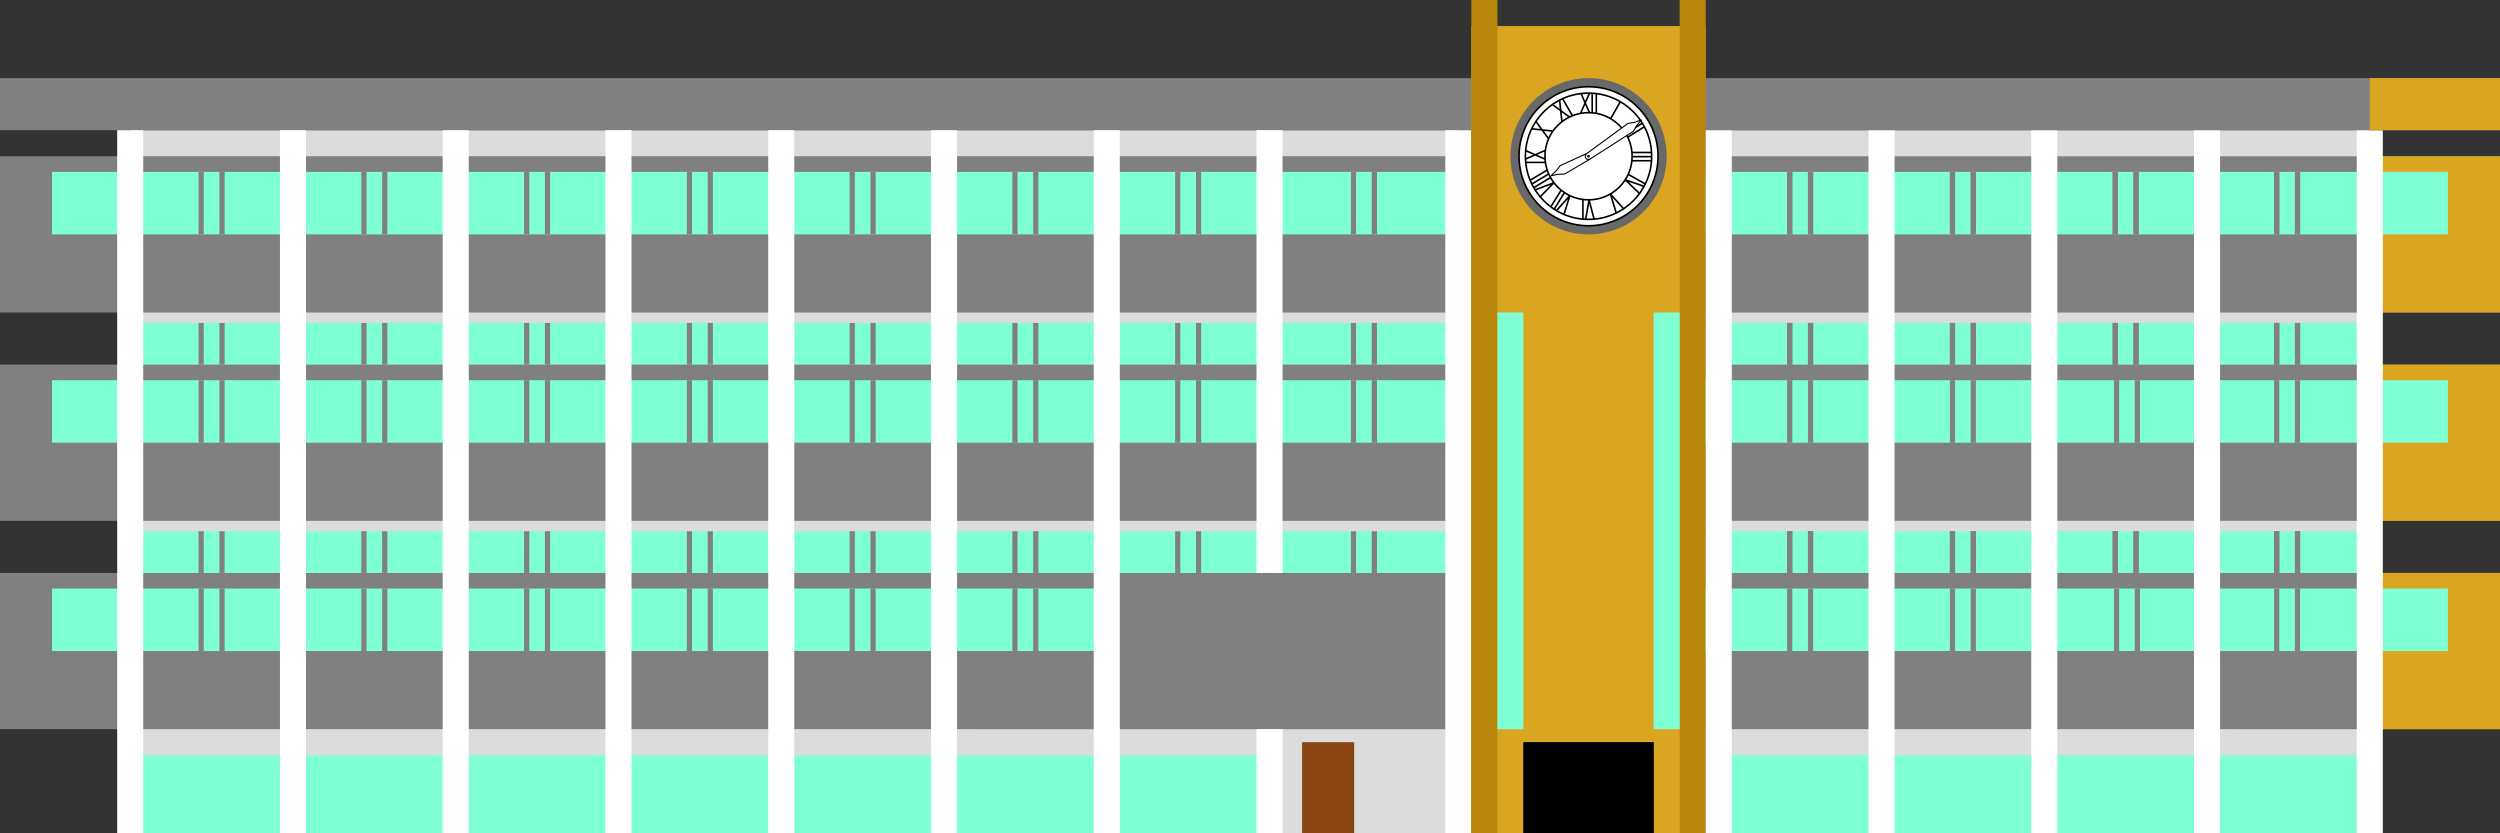 <svg xmlns="http://www.w3.org/2000/svg" width="1024" height="341.333" viewBox="0 0 960 320"><rect x="0" y="0" width="960" height="320" fill="#333333" stroke="none"/><g transform="translate(60 -732.362)"><path d="M595 782.362h255v270H595z" fill="#dcdcdc"/><path d="M600 1022.363h250v29.999H600zM595 936.362h255v16H595zM595 856.362h255v16H595z" fill="#7fffd4"/><path d="M595 952.362h305v60H595zM595 872.362h305v60H595zM595 792.362h305v60H595z" fill="gray"/><path d="M-10 782.362h510v270H-10z" fill="#dcdcdc"/><path d="M-10 856.362h510v16H-10zM-10 936.362h510v16H-10z" fill="#7fffd4"/><path d="M-60 952.362h560v60H-60z" fill="gray"/><path d="M-10 1022.363h437.5v29.999H-10z" fill="#7fffd4"/><path d="M-60 872.362h560v60H-60zM-60 792.362h560v60H-60zM-60 762.362h565v20H-60z" fill="gray"/><path d="M-40 958.362h405v24H-40zM-40 878.362h540v24H-40zM-40 798.362h540v24H-40z" fill="#7fffd4"/><path d="M-15 782.362h10v270h-10zM495 782.362h10v270h-10zM47.5 782.362h10v270h-10zM110 782.362h10v270h-10zM172.5 782.362h10v270h-10zM235 782.362h10v270h-10zM297.5 782.362h10v270h-10zM360 782.362h10v270h-10zM422.5 782.362h10v170h-10z" fill="#fff"/><path d="M16.25 878.362h2v24h-2zM24.25 878.362h2v24h-2zM78.75 878.362h2v24h-2zM86.75 878.362h2v24h-2zM141.25 878.362h2v24h-2zM149.25 878.362h2v24h-2zM203.75 878.362h2v24h-2zM211.75 878.362h2v24h-2zM266.25 878.362h2v24h-2zM274.25 878.362h2v24h-2zM328.75 878.362h2v24h-2zM336.75 878.362h2v24h-2zM391.25 878.362h2v24h-2zM399.25 878.362h2v24h-2zM458.75 878.362h2v24h-2zM466.75 878.362h2v24h-2zM16.25 798.362h2v24h-2zM24.25 798.362h2v24h-2zM78.75 798.362h2v24h-2zM86.75 798.362h2v24h-2zM141.25 798.362h2v24h-2zM149.25 798.362h2v24h-2zM203.75 798.362h2v24h-2zM211.75 798.362h2v24h-2zM266.25 798.362h2v24h-2zM274.25 798.362h2v24h-2zM328.75 798.362h2v24h-2zM336.75 798.362h2v24h-2zM391.25 798.362h2v24h-2zM399.25 798.362h2v24h-2zM458.75 798.362h2v24h-2zM466.75 798.362h2v24h-2zM16.25 958.362h2v24h-2zM24.25 958.362h2v24h-2zM78.75 958.362h2v24h-2zM86.75 958.362h2v24h-2zM141.25 958.362h2v24h-2zM149.25 958.362h2v24h-2zM203.75 958.362h2v24h-2zM211.75 958.362h2v24h-2zM266.25 958.362h2v24h-2zM274.25 958.362h2v24h-2zM328.75 958.362h2v24h-2zM336.75 958.362h2v24h-2z" fill="gray"/><path d="M505 742.362v310h20v-35h50v35h20v-310h-90zM850 792.362h50v60h-50z" fill="#daa520"/><path d="M595 798.362h285v24H595z" fill="#7fffd4"/><path d="M505 732.362h10v320h-10zM585 732.362h10v320h-10z" fill="#b8860b"/><path fill="#7fffd4" d="M515 852.362h10v160h-10zM575 852.362h10v160h-10z"/><circle r="30" cy="792.362" cx="550" fill="#696969"/><g stroke="#000"><path d="M576.687 792.362c0 14.739-11.948 26.687-26.687 26.687s-26.687-11.948-26.687-26.687c0-14.738 11.948-26.686 26.687-26.686s26.687 11.948 26.687 26.686z" fill="#fff" stroke-width=".627"/><path d="M536.318 782.701l-8.284-.895M534.636 785.617l-4.918-6.727M535.463 811.859l4.058-6.528M536.727 812.803l4.058-6.528M542.775 807.586l-2.29 7.381M542.762 807.578l-5.17 5.762M527.682 801.524l6.592-3.952M528.2 803.046l6.593-3.952M528.894 804.464l6.592-3.953M536.744 802.502l-5.51 5.635M536.648 802.574l-7.232 2.762M539.934 770.086l3.843 6.656M539.764 778.987l-.895-8.285M542.68 777.304l-6.727-4.918M525.71 794.723h7.687M533.333 790.125l-7.622 3.366M533.333 793.492l-7.622-3.367M571.959 803.09l-6.702-3.764M564.146 801.434l5.622 5.421M564.154 801.42l7.307 2.555M558.454 806.893l5.164 5.83M558.439 806.9l2.24 7.41M547.832 816.629v-7.504M550.192 809.121l2 7.623M550.198 809.189l-1.35 7.623M564.16 783.74l6.511-4.08-6.511 4.08zM564.994 785.072l6.511-4.08-6.511 4.08zM558.351 778.16l3.808-6.673-3.808 6.673zM566.587 790.922h7.687-7.687zM566.675 792.51h7.684-7.684zM566.675 794.082h7.6-7.6zM552.979 768.049v7.686M551.406 768.049v7.686M550.39 775.671l-3.351-7.576M546.993 775.763l3.397-7.714M566.74 792.362c0 9.246-7.495 16.74-16.74 16.74-9.245 0-16.74-7.494-16.74-16.74 0-9.245 7.495-16.74 16.74-16.74 9.245 0 16.74 7.495 16.74 16.74z" fill="none" stroke-width=".627"/><path d="M574.243 792.362c0 13.39-10.853 24.244-24.243 24.244-13.39 0-24.243-10.854-24.243-24.244S536.61 768.12 550 768.12c13.39 0 24.243 10.854 24.243 24.243z" fill="none" stroke-width=".627"/><path d="M535.645 799.863l2.487-.558 2.715-.123 9.773-5.77c.59-.41.836-1.054.523-1.655-.313-.601-.982-.77-1.655-.523l-10.333 4.696-1.66 2.15-1.887 1.713.037.07z" fill="#fff" stroke-width=".418"/><path d="M570.206 778.446l-2.402.855-2.68.45-15.887 11.63c-.535.478-.701 1.148-.318 1.707.383.559 1.068.645 1.707.318l16.572-10.631 1.387-2.336 1.666-1.928-.044-.065z" fill="#fff" stroke-width=".418"/><path d="M550.329 792.362a.329.329 0 11-.658 0 .329.329 0 01.658 0z" fill="none" stroke-width=".418"/></g><path d="M850 872.362h50v60h-50z" fill="#daa520"/><path d="M595 878.362h285v24H595z" fill="#7fffd4"/><path d="M850 952.362h50v60h-50z" fill="#daa520"/><path d="M595 958.362h285v24H595z" fill="#7fffd4"/><path d="M595 782.362h10v270h-10zM657.5 782.362h10v270h-10zM720 782.362h10v270h-10zM782.5 782.362h10v270h-10zM845 782.362h10v270h-10z" fill="#fff"/><path d="M595 762.362h305v20H595z" fill="gray"/><path d="M850 762.362h50v20h-50z" fill="#daa520"/><path d="M626.25 798.362h2v24h-2zM634.25 798.362h2v24h-2zM626.25 878.362h2v24h-2zM634.25 878.362h2v24h-2zM626.25 958.362h2v24h-2zM634.25 958.362h2v24h-2zM688.75 798.362h2v24h-2zM696.75 798.362h2v24h-2zM688.75 878.362h2v24h-2zM696.75 878.362h2v24h-2zM688.75 958.362h2v24h-2zM696.75 958.362h2v24h-2zM751.25 798.362h2v24h-2zM759.25 798.362h2v24h-2zM751.75 878.362h2v24h-2zM759.75 878.362h2v24h-2zM751.75 958.362h2v24h-2zM759.75 958.362h2v24h-2z" fill="gray"/><path d="M422.5 1012.362h10v40h-10z" fill="#fff"/><path d="M813.25 798.362h2v24h-2zM821.25 798.362h2v24h-2zM813.25 878.362h2v24h-2zM821.25 878.362h2v24h-2zM813.25 958.362h2v24h-2zM821.25 958.362h2v24h-2zM16.25 856.362h2v16h-2zM24.25 856.362h2v16h-2zM16.25 936.362h2v16h-2zM24.25 936.362h2v16h-2zM78.75 856.362h2v16h-2zM86.75 856.362h2v16h-2zM141.25 856.362h2v16h-2zM149.25 856.362h2v16h-2zM203.75 856.362h2v16h-2zM211.75 856.362h2v16h-2zM266.25 856.362h2v16h-2zM274.25 856.362h2v16h-2zM328.75 856.362h2v16h-2zM336.75 856.362h2v16h-2zM391.25 856.362h2v16h-2zM399.25 856.362h2v16h-2zM458.75 856.362h2v16h-2zM466.75 856.362h2v16h-2zM78.75 936.362h2v16h-2zM86.75 936.362h2v16h-2zM141.25 936.362h2v16h-2zM149.25 936.362h2v16h-2zM203.75 936.362h2v16h-2zM211.75 936.362h2v16h-2zM266.25 936.362h2v16h-2zM274.25 936.362h2v16h-2zM328.75 936.362h2v16h-2zM336.75 936.362h2v16h-2zM391.25 936.362h2v16h-2zM399.25 936.362h2v16h-2zM458.75 936.362h2v16h-2zM466.75 936.362h2v16h-2z" fill="gray"/><path fill="#8b4513" d="M440 1017.362h20v35h-20z"/><path d="M525 1017.362h50v35h-50z"/><path d="M626.25 798.362h2v24h-2zM634.25 798.362h2v24h-2zM688.75 798.362h2v24h-2zM696.75 798.362h2v24h-2zM751.25 798.362h2v24h-2zM759.25 798.362h2v24h-2zM813.25 798.362h2v24h-2zM821.25 798.362h2v24h-2zM626.25 856.362h2v16h-2zM634.25 856.362h2v16h-2zM688.75 856.362h2v16h-2zM696.75 856.362h2v16h-2zM751.25 856.362h2v16h-2zM759.25 856.362h2v16h-2zM813.25 856.362h2v16h-2zM821.25 856.362h2v16h-2z" fill="gray"/><path d="M626.25 856.362h2v16h-2zM634.25 856.362h2v16h-2zM688.75 856.362h2v16h-2zM696.75 856.362h2v16h-2zM751.25 856.362h2v16h-2zM759.25 856.362h2v16h-2zM813.25 856.362h2v16h-2zM821.25 856.362h2v16h-2zM626.25 936.362h2v16h-2zM634.25 936.362h2v16h-2zM688.75 936.362h2v16h-2zM696.75 936.362h2v16h-2zM751.25 936.362h2v16h-2zM759.25 936.362h2v16h-2zM813.25 936.362h2v16h-2zM821.25 936.362h2v16h-2z" fill="gray"/><path d="M626.25 936.362h2v16h-2zM634.25 936.362h2v16h-2zM688.75 936.362h2v16h-2zM696.75 936.362h2v16h-2zM751.25 936.362h2v16h-2zM759.25 936.362h2v16h-2zM813.25 936.362h2v16h-2zM821.25 936.362h2v16h-2z" fill="gray"/></g></svg>